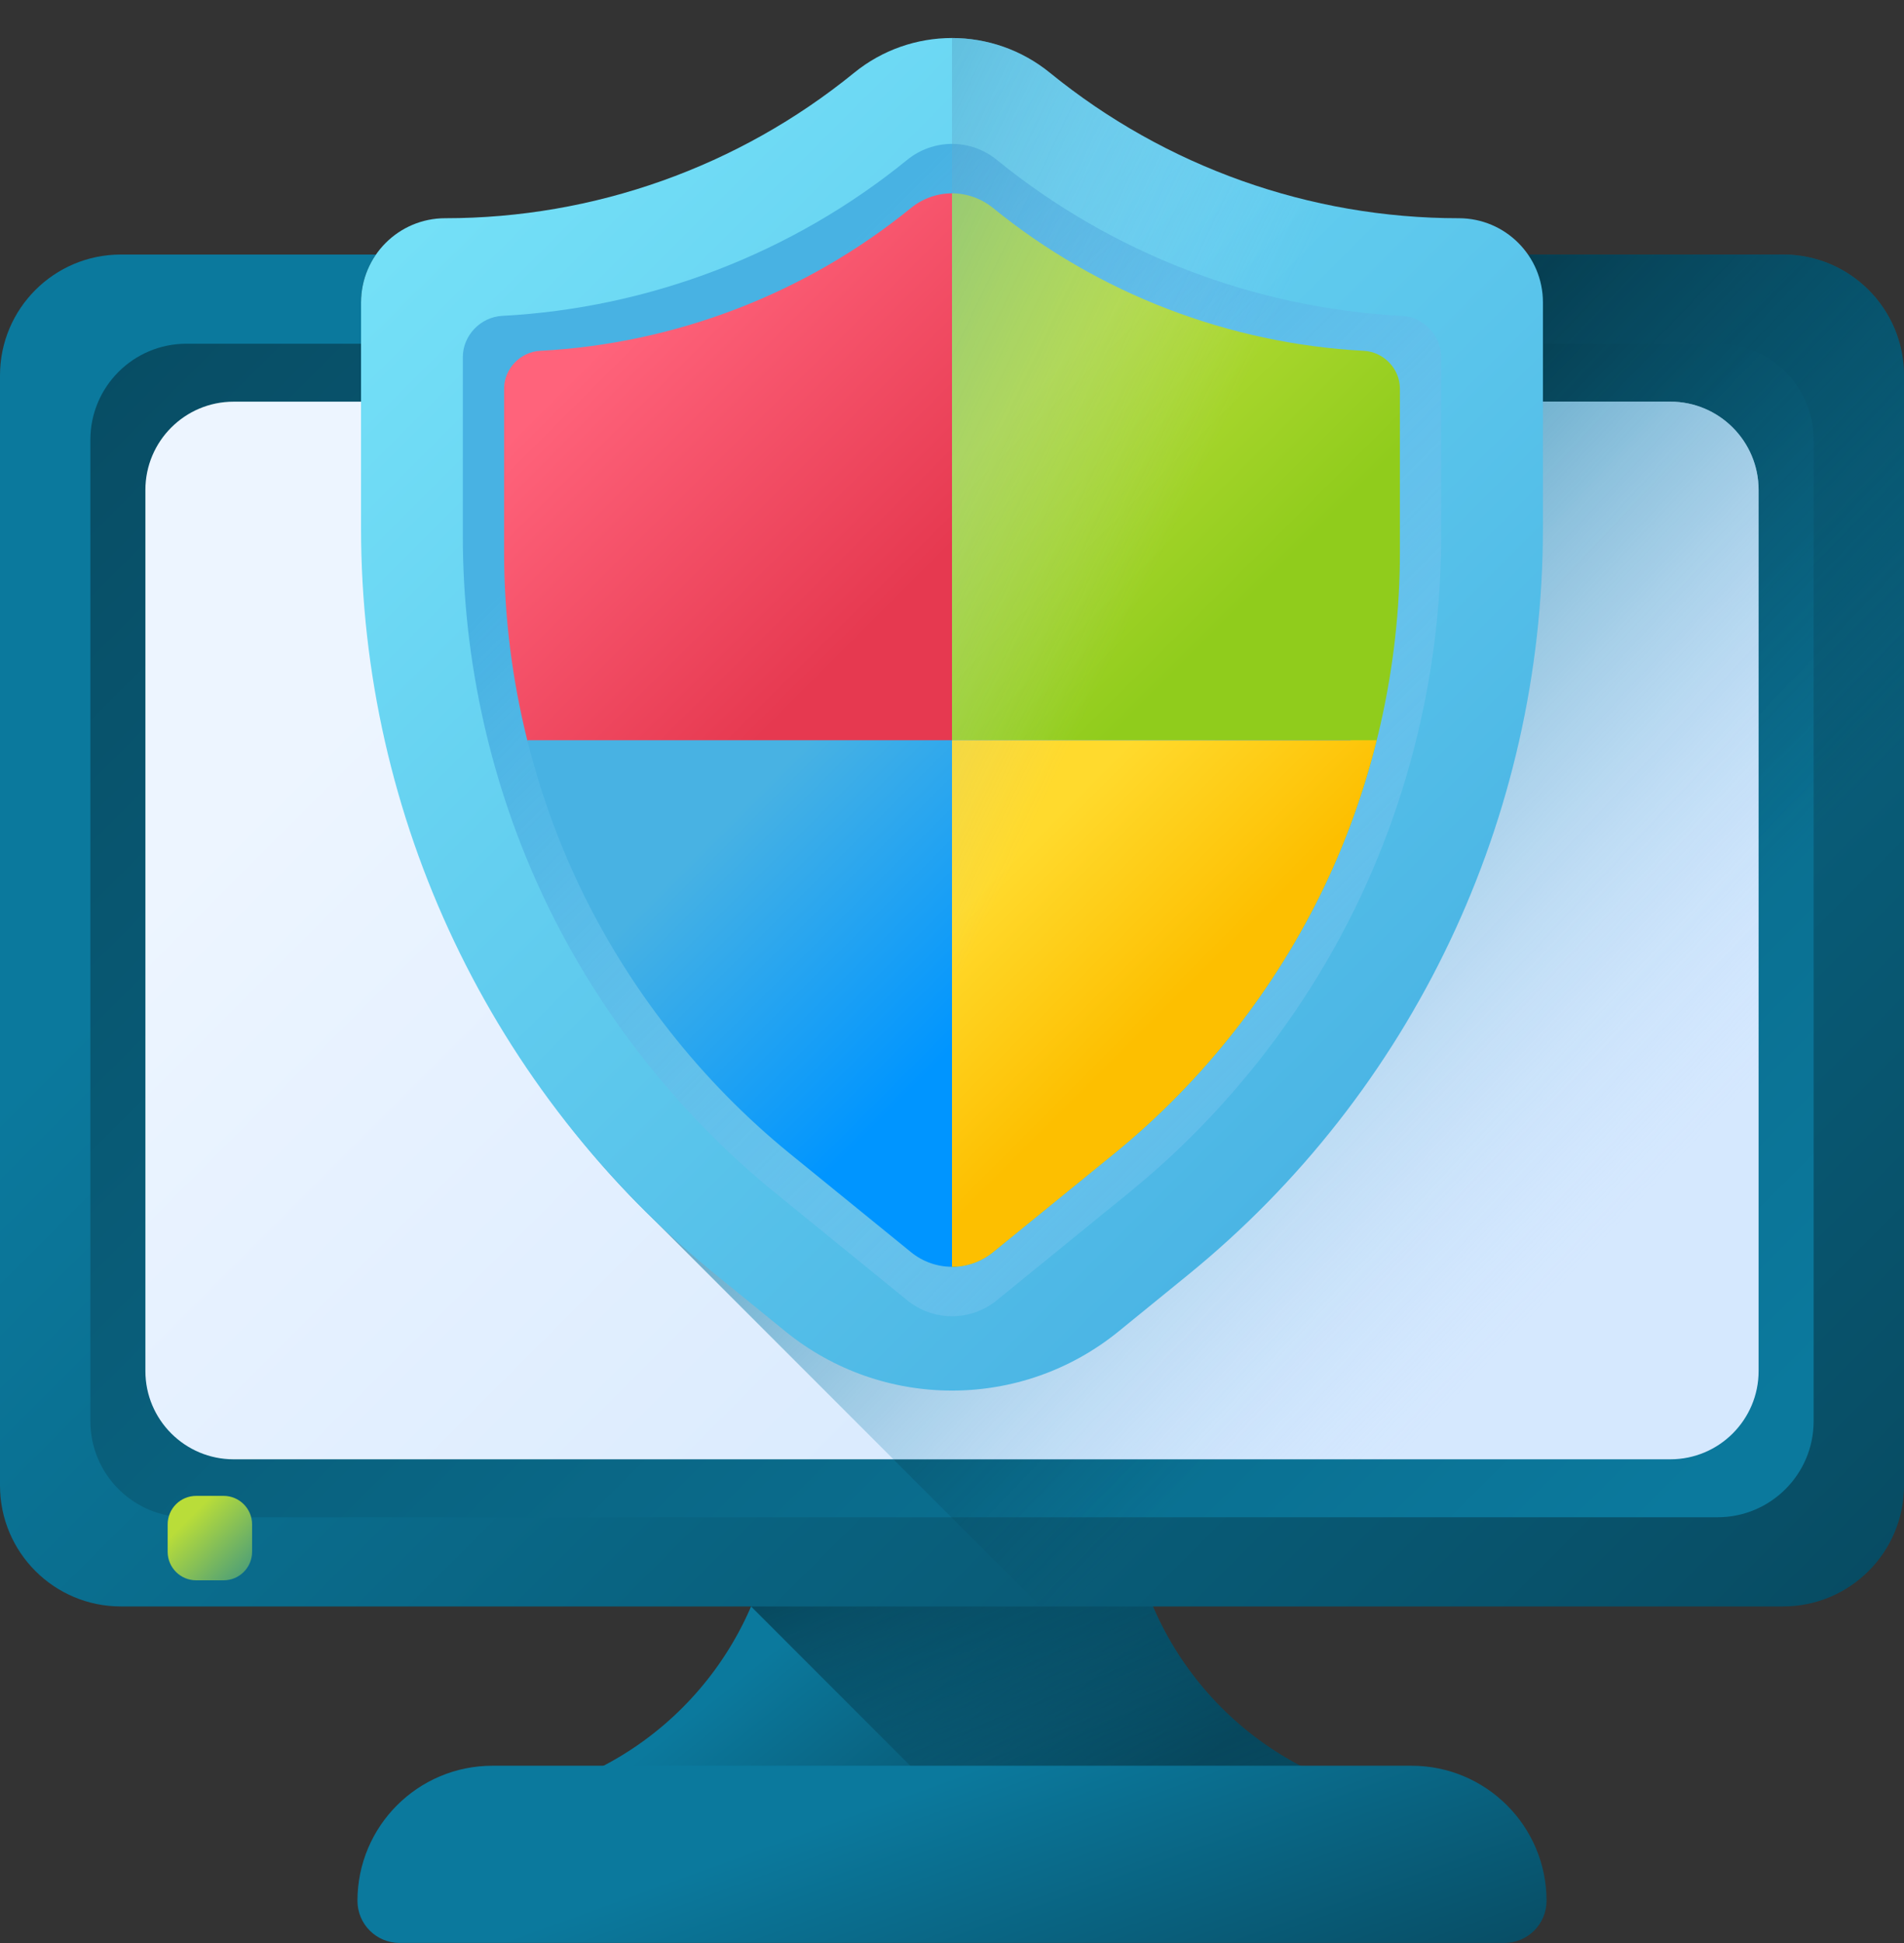 <svg width="50" height="51" viewBox="0 0 50 51" fill="none" xmlns="http://www.w3.org/2000/svg">
<rect x="0" y="0" width="50" height="51" fill="#333333" stroke="none"/>
<g clip-path="url(#clip0_919_198)">
<path d="M35.483 46.906C31.966 45.77 29.584 42.495 29.584 38.8V35.688H20.417V38.8C20.417 42.495 18.034 45.77 14.518 46.906H35.483Z" fill="url(#paint0_linear_919_198)"/>
<path d="M35.482 46.906C31.966 45.77 29.583 42.495 29.583 38.8V35.688H20.416V38.8C20.416 39.984 20.171 41.124 19.723 42.165L19.723 42.166L24.463 46.906H35.482Z" fill="url(#paint1_linear_919_198)"/>
<path d="M46.826 42.166H3.174C1.421 42.166 0 40.745 0 38.992V9.855C0 8.102 1.421 6.681 3.174 6.681H46.826C48.579 6.681 50 8.102 50 9.855V38.992C50 40.745 48.579 42.166 46.826 42.166Z" fill="url(#paint2_linear_919_198)"/>
<path d="M45.104 39.825H4.896C3.502 39.825 2.373 38.696 2.373 37.302V11.545C2.373 10.152 3.502 9.022 4.896 9.022H45.104C46.497 9.022 47.627 10.152 47.627 11.545V37.302C47.627 38.696 46.497 39.825 45.104 39.825Z" fill="url(#paint3_linear_919_198)"/>
<path d="M50 9.856V38.991C50 40.745 48.578 42.166 46.826 42.166H27.323L17.199 32.041C12.289 27.303 9.481 20.749 9.481 13.865V7.938C9.481 7.472 9.627 7.038 9.875 6.681H46.826C48.578 6.681 50 8.102 50 9.856Z" fill="url(#paint4_linear_919_198)"/>
<path d="M43.864 38.304H6.136C4.856 38.304 3.818 37.266 3.818 35.986V12.861C3.818 11.581 4.856 10.543 6.136 10.543H43.864C45.144 10.543 46.182 11.581 46.182 12.861V35.986C46.182 37.266 45.144 38.304 43.864 38.304Z" fill="url(#paint5_linear_919_198)"/>
<path d="M25 9.991C25.535 9.991 25.97 9.557 25.97 9.022C25.97 8.486 25.535 8.052 25 8.052C24.464 8.052 24.03 8.486 24.03 9.022C24.03 9.557 24.464 9.991 25 9.991Z" fill="url(#paint6_linear_919_198)"/>
<path d="M25 9.63C25.336 9.63 25.609 9.358 25.609 9.022C25.609 8.686 25.336 8.413 25 8.413C24.664 8.413 24.392 8.686 24.392 9.022C24.392 9.358 24.664 9.63 25 9.63Z" fill="url(#paint7_linear_919_198)"/>
<path d="M39.508 50.998H10.491C9.881 50.998 9.387 50.503 9.387 49.893C9.387 47.935 10.974 46.347 12.933 46.347H37.067C39.025 46.347 40.613 47.935 40.613 49.893C40.613 50.503 40.118 50.998 39.508 50.998Z" fill="url(#paint8_linear_919_198)"/>
<path d="M5.872 41.48H5.151C4.738 41.48 4.403 41.145 4.403 40.732V40.012C4.403 39.599 4.738 39.264 5.151 39.264H5.872C6.285 39.264 6.62 39.599 6.62 40.012V40.732C6.62 41.145 6.285 41.48 5.872 41.48Z" fill="url(#paint9_linear_919_198)"/>
<path d="M43.864 10.543H9.678V13.865C9.678 20.749 12.289 27.303 17.199 32.041L23.462 38.304H43.864C45.145 38.304 46.182 37.266 46.182 35.986V12.861C46.182 11.581 45.145 10.543 43.864 10.543Z" fill="url(#paint10_linear_919_198)"/>
<path d="M38.307 5.728C34.397 5.728 30.605 4.38 27.572 1.912C26.074 0.693 23.926 0.693 22.428 1.912C19.395 4.38 15.603 5.728 11.693 5.728C10.471 5.728 9.481 6.718 9.481 7.939V13.865C9.481 21.467 12.905 28.665 18.802 33.463L20.622 34.944C23.172 37.019 26.828 37.019 29.378 34.944L31.198 33.463C37.095 28.666 40.518 21.467 40.518 13.865C40.518 11.589 40.518 9.451 40.518 7.938C40.519 6.717 39.529 5.728 38.307 5.728Z" fill="url(#paint11_linear_919_198)"/>
<path d="M25 34.549C24.574 34.549 24.157 34.401 23.826 34.132L20.345 31.3C17.802 29.231 15.714 26.573 14.306 23.612C12.898 20.652 12.154 17.355 12.154 14.077V9.374C12.154 8.805 12.62 8.321 13.188 8.291C17.062 8.086 20.807 6.65 23.826 4.194C24.157 3.925 24.574 3.777 25 3.777C25.427 3.777 25.843 3.925 26.174 4.194C29.193 6.65 32.938 8.087 36.813 8.291C37.381 8.321 37.846 8.805 37.846 9.374V14.077C37.846 17.355 37.102 20.652 35.694 23.612C34.286 26.573 32.198 29.231 29.655 31.3L26.174 34.132C25.843 34.401 25.427 34.549 25 34.549Z" fill="url(#paint12_linear_919_198)"/>
<path d="M25 32.662C24.61 32.662 24.228 32.527 23.925 32.28L20.738 29.687C18.41 27.793 16.498 25.359 15.209 22.649C14.63 21.432 14.021 19.805 13.847 19.43C13.445 17.82 13.238 16.16 13.238 14.506V10.2C13.238 9.679 13.664 9.236 14.184 9.209C17.732 9.021 21.161 7.706 23.925 5.457C24.228 5.211 24.61 5.075 25 5.075C25.391 5.075 25.772 5.407 26.075 5.653C28.839 7.902 31.582 9.021 35.13 9.209C35.65 9.236 36.076 9.679 36.076 10.2V14.506C36.076 17.507 35.395 20.526 34.105 23.237C32.816 25.947 30.905 28.381 28.576 30.275C28.576 30.275 25.39 32.662 25 32.662Z" fill="url(#paint13_linear_919_198)"/>
<path d="M26.075 32.868L29.262 30.275C31.591 28.381 33.502 25.947 34.792 23.237C36.081 20.526 36.762 17.507 36.762 14.506V10.2C36.762 9.679 36.336 9.236 35.816 9.209C32.269 9.021 28.839 7.706 26.075 5.457C25.772 5.211 25.39 5.075 25 5.075V33.251C25.39 33.251 25.772 33.115 26.075 32.868Z" fill="url(#paint14_linear_919_198)"/>
<path d="M35.466 19.429C35.139 20.741 34.684 22.02 34.105 23.237C32.817 25.947 30.904 28.381 28.577 30.276L25.388 32.869C25.086 33.115 25.39 33.251 25 33.251C24.61 33.251 24.228 33.115 23.926 32.869L20.737 30.276C18.41 28.381 16.497 25.947 15.209 23.237C14.63 22.021 14.175 20.741 13.848 19.429H35.466Z" fill="url(#paint15_linear_919_198)"/>
<path d="M36.152 19.429C35.825 20.741 35.371 22.02 34.791 23.237C33.503 25.947 31.59 28.381 29.263 30.276L26.075 32.869C25.773 33.115 25.39 33.251 25 33.251V19.429H36.152Z" fill="url(#paint16_linear_919_198)"/>
<path d="M40.519 7.938C40.519 6.717 39.529 5.728 38.307 5.728C34.397 5.728 30.605 4.38 27.572 1.912C26.823 1.303 25.911 0.998 25 0.998V36.5C26.552 36.5 28.103 35.981 29.378 34.944L31.198 33.463C37.095 28.666 40.518 21.467 40.518 13.864C40.519 11.589 40.519 9.451 40.519 7.938Z" fill="url(#paint17_linear_919_198)"/>
</g>
<defs>
<linearGradient id="paint0_linear_919_198" x1="22.335" y1="41.651" x2="28.204" y2="48.959" gradientUnits="userSpaceOnUse">
<stop stop-color="#0B799D"/>
<stop offset="1" stop-color="#07485E"/>
</linearGradient>
<linearGradient id="paint1_linear_919_198" x1="29.487" y1="49.152" x2="23.67" y2="34.904" gradientUnits="userSpaceOnUse">
<stop stop-color="#07485E" stop-opacity="0"/>
<stop offset="1" stop-color="#03232E"/>
</linearGradient>
<linearGradient id="paint2_linear_919_198" x1="14.742" y1="14.166" x2="48.281" y2="47.705" gradientUnits="userSpaceOnUse">
<stop stop-color="#0B799D"/>
<stop offset="1" stop-color="#07485E"/>
</linearGradient>
<linearGradient id="paint3_linear_919_198" x1="42.075" y1="41.499" x2="2.432" y2="1.856" gradientUnits="userSpaceOnUse">
<stop stop-color="#0B799D"/>
<stop offset="1" stop-color="#07485E"/>
</linearGradient>
<linearGradient id="paint4_linear_919_198" x1="41.666" y1="28.228" x2="25.882" y2="13.032" gradientUnits="userSpaceOnUse">
<stop stop-color="#07485E" stop-opacity="0"/>
<stop offset="1" stop-color="#03232E"/>
</linearGradient>
<linearGradient id="paint5_linear_919_198" x1="14.075" y1="13.499" x2="35.942" y2="35.366" gradientUnits="userSpaceOnUse">
<stop stop-color="#EDF5FF"/>
<stop offset="1" stop-color="#D5E8FE"/>
</linearGradient>
<linearGradient id="paint6_linear_919_198" x1="26.455" y1="10.476" x2="23.144" y2="7.166" gradientUnits="userSpaceOnUse">
<stop stop-color="#0B799D"/>
<stop offset="1" stop-color="#07485E"/>
</linearGradient>
<linearGradient id="paint7_linear_919_198" x1="24.087" y1="8.109" x2="26.165" y2="10.187" gradientUnits="userSpaceOnUse">
<stop stop-color="#0B799D"/>
<stop offset="1" stop-color="#07485E"/>
</linearGradient>
<linearGradient id="paint8_linear_919_198" x1="24.018" y1="46.977" x2="27.626" y2="56.9" gradientUnits="userSpaceOnUse">
<stop stop-color="#0B799D"/>
<stop offset="1" stop-color="#07485E"/>
</linearGradient>
<linearGradient id="paint9_linear_919_198" x1="4.973" y1="39.834" x2="7.373" y2="42.233" gradientUnits="userSpaceOnUse">
<stop stop-color="#B9DD39"/>
<stop offset="1" stop-color="#0B799D"/>
</linearGradient>
<linearGradient id="paint10_linear_919_198" x1="42.446" y1="32.222" x2="23.878" y2="14.827" gradientUnits="userSpaceOnUse">
<stop stop-color="#B5DBFF" stop-opacity="0"/>
<stop offset="0.173" stop-color="#8FC5E9" stop-opacity="0.173"/>
<stop offset="0.454" stop-color="#56A4C8" stop-opacity="0.454"/>
<stop offset="0.696" stop-color="#2D8DB1" stop-opacity="0.696"/>
<stop offset="0.885" stop-color="#147EA2" stop-opacity="0.885"/>
<stop offset="1" stop-color="#0B799D"/>
</linearGradient>
<linearGradient id="paint11_linear_919_198" x1="11.998" y1="2.674" x2="38.761" y2="29.437" gradientUnits="userSpaceOnUse">
<stop stop-color="#76E2F8"/>
<stop offset="1" stop-color="#48B2E3"/>
</linearGradient>
<linearGradient id="paint12_linear_919_198" x1="42.464" y1="33.566" x2="18.784" y2="9.886" gradientUnits="userSpaceOnUse">
<stop stop-color="#B5DBFF" stop-opacity="0"/>
<stop offset="0.243" stop-color="#93CEF6" stop-opacity="0.243"/>
<stop offset="0.576" stop-color="#6ABFEC" stop-opacity="0.576"/>
<stop offset="0.84" stop-color="#51B5E5" stop-opacity="0.84"/>
<stop offset="1" stop-color="#48B2E3"/>
</linearGradient>
<linearGradient id="paint13_linear_919_198" x1="16.738" y1="8.147" x2="23.977" y2="15.386" gradientUnits="userSpaceOnUse">
<stop stop-color="#FF637B"/>
<stop offset="1" stop-color="#E63950"/>
</linearGradient>
<linearGradient id="paint14_linear_919_198" x1="23.34" y1="13.982" x2="28.964" y2="19.607" gradientUnits="userSpaceOnUse">
<stop stop-color="#B9DD39"/>
<stop offset="1" stop-color="#90CC1C"/>
</linearGradient>
<linearGradient id="paint15_linear_919_198" x1="21.919" y1="18.744" x2="27.862" y2="24.687" gradientUnits="userSpaceOnUse">
<stop stop-color="#48B2E3"/>
<stop offset="1" stop-color="#0095FF"/>
</linearGradient>
<linearGradient id="paint16_linear_919_198" x1="26.678" y1="22.442" x2="30.698" y2="26.462" gradientUnits="userSpaceOnUse">
<stop stop-color="#FFDA2D"/>
<stop offset="1" stop-color="#FDBF00"/>
</linearGradient>
<linearGradient id="paint17_linear_919_198" x1="28.225" y1="19.347" x2="6.855" y2="9.089" gradientUnits="userSpaceOnUse">
<stop stop-color="#B5DBFF" stop-opacity="0"/>
<stop offset="0.173" stop-color="#8FC5E9" stop-opacity="0.173"/>
<stop offset="0.454" stop-color="#56A4C8" stop-opacity="0.454"/>
<stop offset="0.696" stop-color="#2D8DB1" stop-opacity="0.696"/>
<stop offset="0.885" stop-color="#147EA2" stop-opacity="0.885"/>
<stop offset="1" stop-color="#0B799D"/>
</linearGradient>
<clipPath id="clip0_919_198">
<rect width="50" height="50" fill="white" transform="translate(0 0.998)"/>
</clipPath>
</defs>
</svg>
